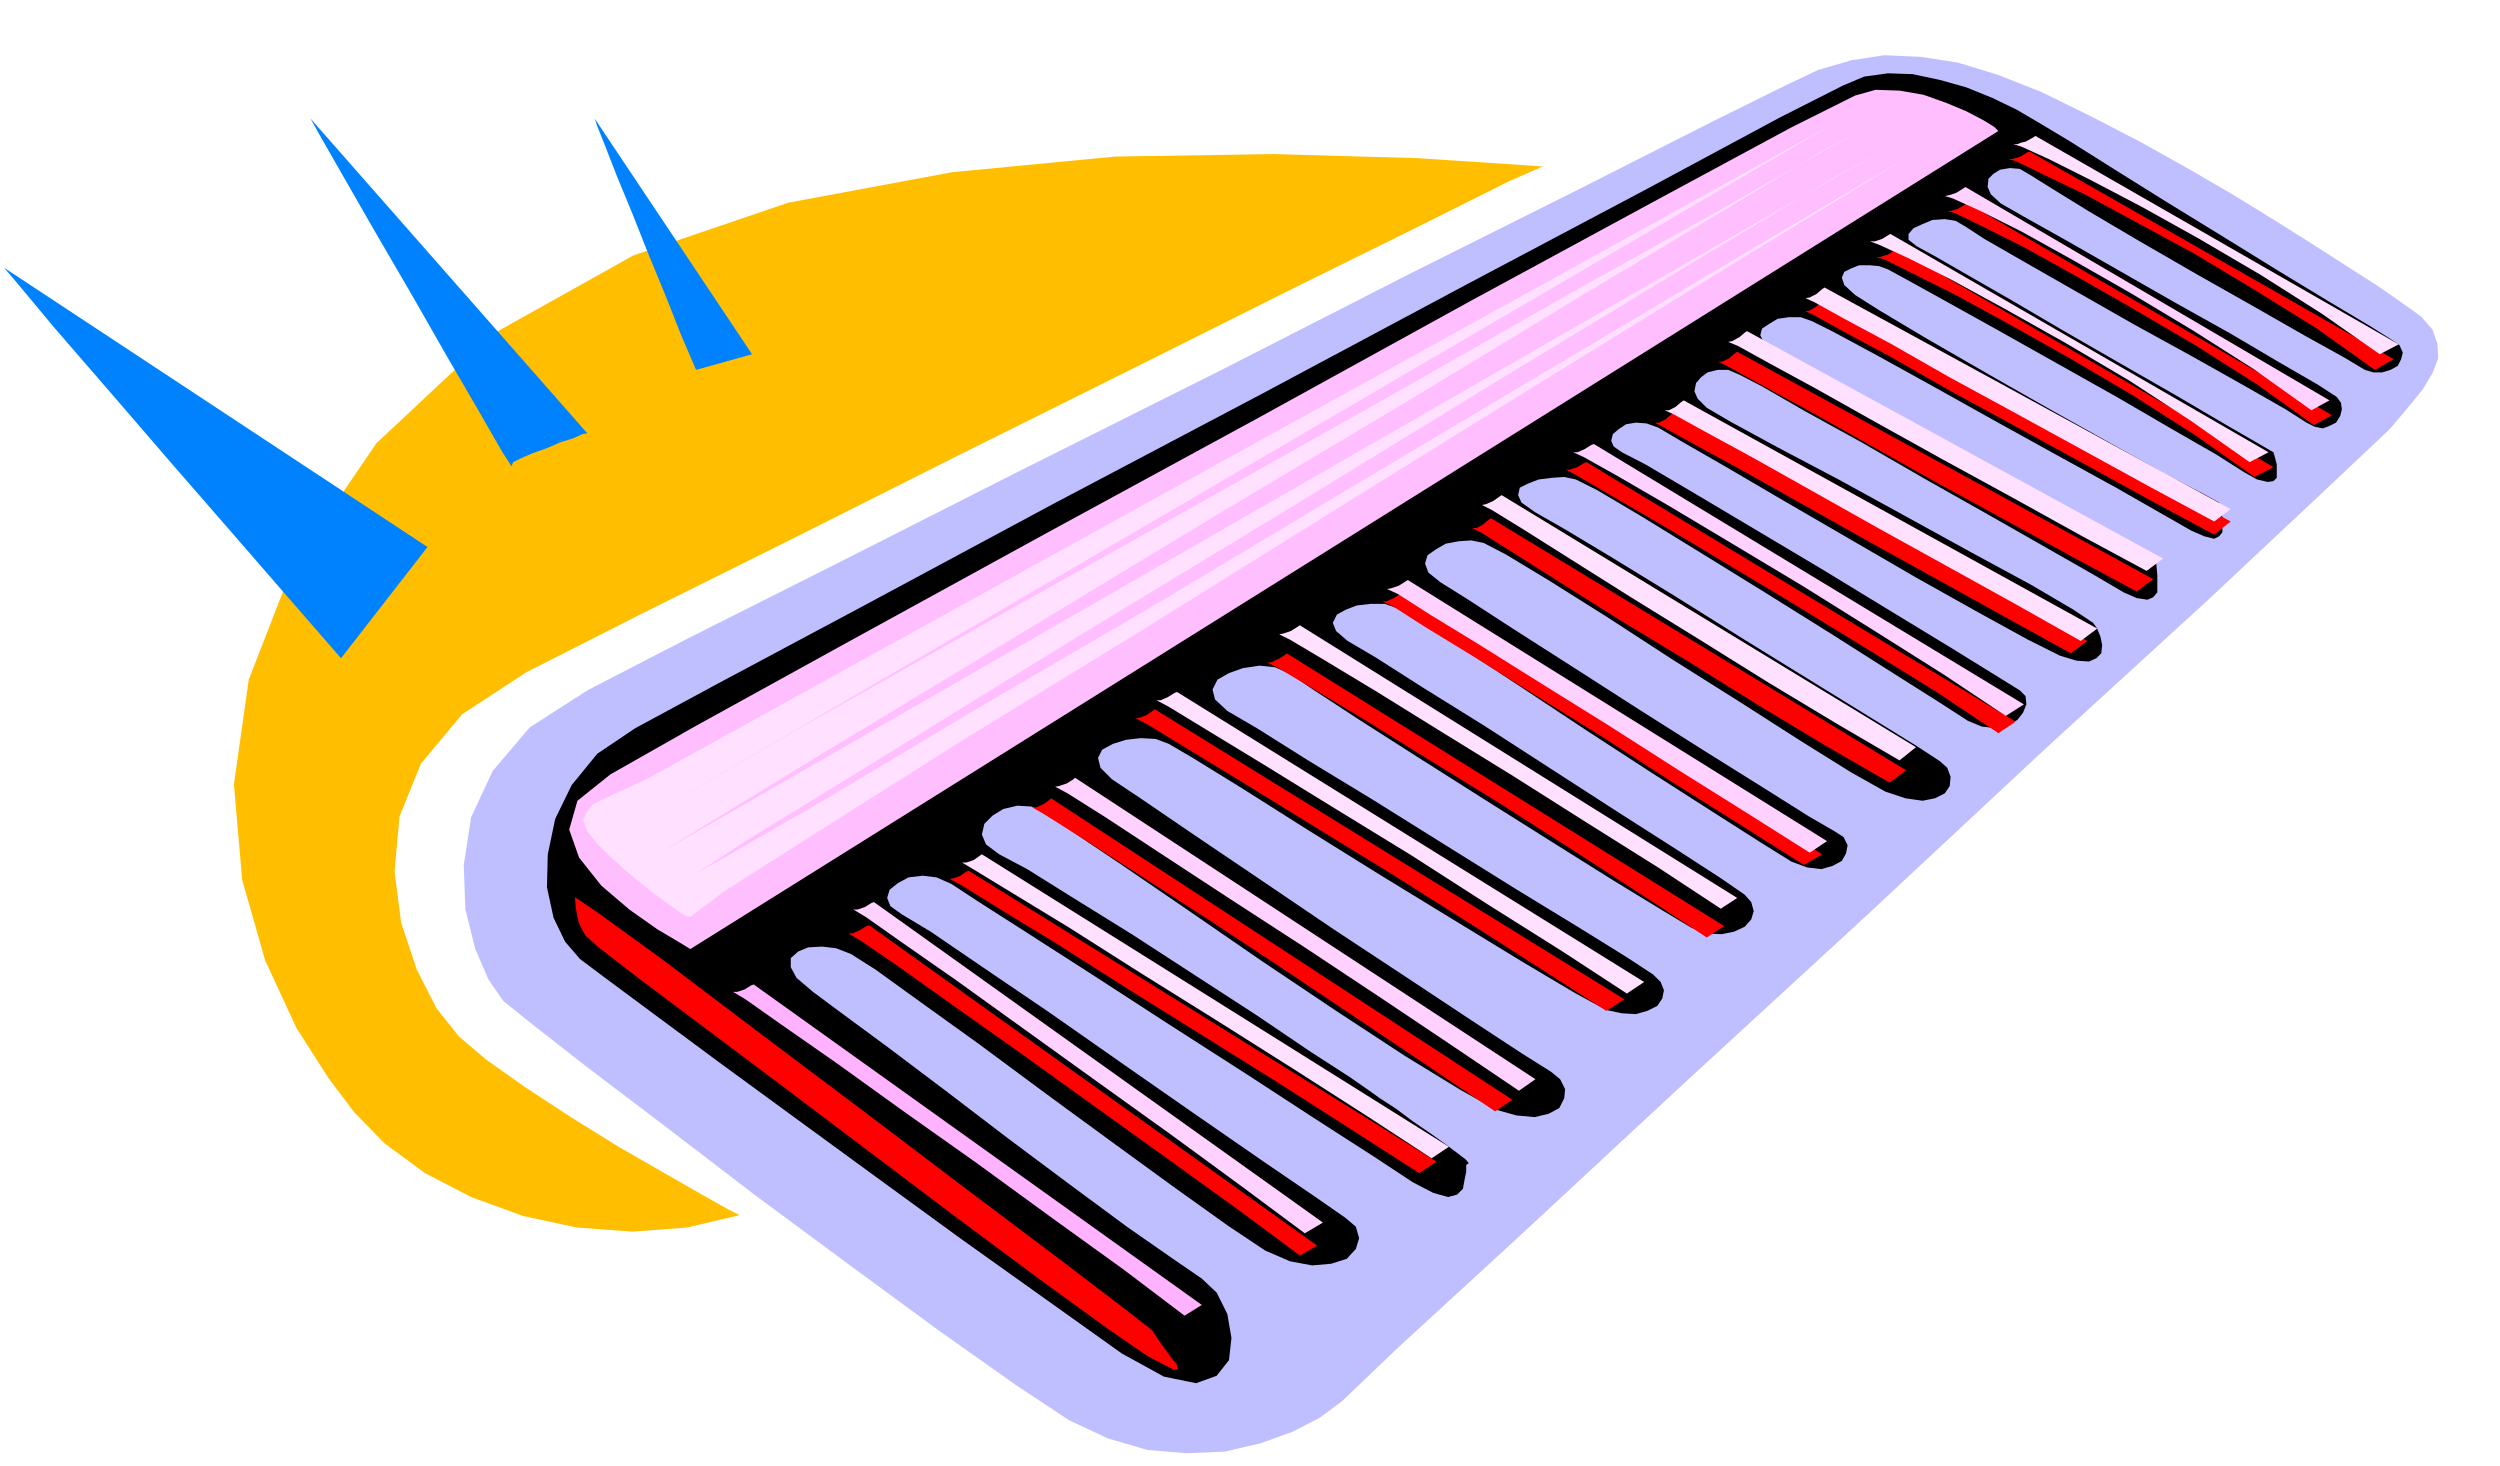 <svg xmlns="http://www.w3.org/2000/svg" width="490.455" height="287.525" fill-rule="evenodd" stroke-linecap="round" preserveAspectRatio="none" viewBox="0 0 3035 1779"><style>.pen1{stroke:none}.brush6{fill:#ffd1ff}.brush7{fill:#ffe0ff}</style><path d="m611 1215-18-26-16-37-12-48-2-54 9-58 26-56 45-53 70-45 120-62 183-92 223-113 242-121 235-120 208-104 158-80 85-42 40-19 41-12 40-6 44 2 45 7 49 15 53 21 59 29 60 31 59 33 55 32 52 32 46 29 42 27 36 23 30 21 21 15 14 16 6 17 1 18-7 18-12 20-18 22-22 26-71 67-147 138-199 182-222 207-223 205-196 182-146 134-68 65-27 20-33 17-39 14-43 10-47 2-47-4-48-14-47-22-65-43-92-65-109-80-115-85-111-85-95-72-69-54-31-25z" class="pen1" style="fill:#bfbfff"/><path d="m1362 1643-94-67-101-72-103-75-100-73-93-68-77-57-58-43-32-24-18-21-14-29-8-37 1-40 9-43 20-41 31-38 46-31 100-54 178-95 229-123 254-134 249-133 219-116 160-86 77-39 26-11 29-4 30 1 33 7 32 9 32 13 29 14 29 17 35 21 54 34 64 40 70 43 68 42 61 37 47 28 27 17 10 7 4 9-2 8-4 8-9 5-10 3h-11l-10-3-25-15-47-26-63-36-69-39-71-41-61-36-47-29-24-15-12-7-12-1-12 2-8 5-6 6-1 10 4 9 12 11 28 16 50 28 63 36 70 40 68 38 61 36 45 26 23 15 5 7 1 8-2 8-5 8-8 4-8 3-10-2-10-5-25-16-49-28-64-36-71-39-72-41-63-36-47-27-23-15-12-7-13-2-15 1-12 5-11 5-6 7v7l10 8 22 12 40 23 54 31 63 37 66 38 68 39 63 37 57 33 2 7 2 8v16l-4 4-7 1-13-3-16-9-33-21-54-31-67-39-73-41-73-41-63-35-47-26-22-12-11-4-11-1h-13l-10 4-8 4-3 7 3 9 13 12 30 19 57 34 71 41 79 45 75 42 66 37 46 24 18 10 2 8 2 10v18l-4 5-6 3-12-3-16-7-35-20-56-32-71-39-76-42-77-43-67-37-52-28-26-13-14-5h-14l-14 2-10 6-9 6-2 8 4 8 12 9 31 15 58 31 74 40 84 46 80 44 70 39 48 27 19 12 1 9 1 11v21l-5 6-7 3-13-2-16-7-34-20-56-32-72-41-78-44-78-45-69-38-52-30-27-14-14-6h-13l-12 3-8 6-6 7-2 10 4 9 11 11 29 17 57 31 74 39 82 45 80 44 72 39 51 30 24 16 5 7 4 10 2 10-1 10-6 6-9 4-15-1-20-6-40-20-60-33-75-42-81-47-81-47-70-41-54-31-27-16-14-5-13-1-12 2-9 6-7 6-2 8 3 7 10 7 29 15 56 33 74 44 84 50 82 50 74 45 55 34 29 18 7 7 1 10-4 10-7 9-12 6-14 4-17-2-17-7-34-22-57-36-74-47-80-50-81-50-70-43-54-32-26-13-14-3-15 1-16 2-13 5-10 5-2 9 4 9 17 12 35 20 60 36 75 46 83 52 81 50 73 45 55 34 29 19 9 8 4 11-1 11-6 9-12 6-15 3-21-3-24-8-41-23-61-38-75-48-81-51-80-52-70-44-53-32-27-14-15-3-15 1-16 3-12 7-10 7-3 10 4 11 15 12 32 20 57 37 72 46 81 52 79 50 72 45 54 34 31 18 11 7 5 10-2 10-5 9-11 6-14 4-17-2-19-7-37-23-58-37-75-48-80-52-80-53-70-46-53-34-27-15-14-5h-17l-17 2-13 5-11 6-5 10 4 10 14 12 34 20 58 37 74 46 82 53 79 51 72 46 54 35 29 20 8 9 3 11-3 10-8 9-13 6-15 3-19-1-18-7-35-21-59-36-75-47-81-51-82-52-72-46-55-36-28-19-18-8-19-2-20 3-17 6-14 8-6 12 3 12 15 14 36 21 62 39 79 48 88 55 85 53 77 47 58 36 32 21 9 9 4 10-2 10-6 9-12 6-14 4-17-1-19-4-37-20-64-38-82-50-90-55-90-56-79-50-60-37-29-17-16-6-18-1-18 2-16 5-13 7-5 10 3 12 14 14 36 24 63 43 80 54 90 61 88 58 80 53 61 40 35 22 11 9 6 12-1 11-6 12-13 7-17 4-22-2-25-7-43-24-67-41-84-55-91-61-90-62-79-54-61-41-31-22-18-8-17-1-17 4-13 8-10 10-3 13 5 12 16 12 34 18 56 35 71 44 77 50 74 48 65 44 48 31 23 16 14 10 20 13 20 15 22 15 18 13 16 12 9 7 3 4-3 2v8l-2 10-2 11-7 7-11 3-18-5-25-13-47-31-70-45-86-56-92-59-91-59-81-52-61-39-32-21-18-8-17-2-17 2-13 7-10 8-3 10 4 10 14 10 35 21 63 43 81 55 90 63 89 62 81 56 63 43 36 25 13 11 4 14-4 13-11 12-19 6-23 2-27-5-30-13-45-30-63-45-77-56-82-60-81-60-71-51-54-39-30-19-18-7-17-2-17 1-12 5-9 8v11l7 13 20 17 35 26 57 42 69 52 76 58 75 56 69 51 56 39 35 24 18 17 13 26 5 29-3 27-15 19-25 9-39-8-51-28z" class="pen1" style="fill:#000"/><path d="m838 1152-13-8-27-16-34-24-34-29-27-34-12-34 10-35 40-32 104-59 185-102 237-130 261-142 256-141 225-122 165-89 78-39 25-7 29 1 29 5 28 10 24 10 21 11 13 8 5 5-1588 993z" class="pen1" style="fill:#ffbfff"/><path d="m698 1089 28 19 80 58 111 84 129 97 128 97 113 85 80 61 32 25 7 11 8 11 8 11 7 9 1 5-4 1-12-6-21-11-48-33-80-58-101-75-110-83-110-83-96-72-72-54-35-27-13-10-9-8-8-7-4-7-4-8-2-8-2-11-1-13zm332 44h5l9-4 8-5 3-1 544 389-21 12-74-55-86-62-92-66-89-64-82-58-66-47-44-30-15-9zm123-66 5-1 8-3 7-5 3-1 568 353-21 14-78-50-89-57-96-60-93-58-85-54-69-42-45-28-15-8zm100-87h5l9-4 7-5 2-2 560 366-21 14-77-52-88-59-94-63-91-60-85-55-67-43-46-29-14-8zm126-108 5-1 8-3 7-5 3-2 570 352-22 14-78-50-89-57-95-60-93-57-86-53-69-42-46-28-15-8zm159-68h5l9-4 8-5 2-2 531 331-21 14-76-50-85-55-89-57-86-53-79-49-63-38-42-25-14-7zm140-74h5l9-4 8-5 3-2 509 318-22 13-76-48-83-52-85-55-82-51-75-47-59-36-39-25-13-6zm109-89h5l8-4 7-6 3-2 504 306-20 15-78-45-83-50-85-53-81-49-73-46-57-36-38-24-12-6zm114-71h5l9-3 8-5 3-1 521 315-21 14-75-50-84-52-88-54-85-51-77-46-62-36-41-24-13-7zm108-57h5l8-4 7-6 3-2 502 277-20 15-78-43-83-46-85-47-80-45-73-41-57-31-38-21-11-6zm77-74h5l8-4 7-6 3-2 505 276-20 15-78-42-84-46-86-47-80-45-73-41-57-31-38-21-12-6zm106-61 5-1 8-5 7-6 3-2 493 269-20 16-78-42-82-45-84-46-79-43-70-40-56-30-36-20-11-5zm85-66h5l10-3 8-5 3-2 457 265-23 12-71-50-75-48-78-46-73-41-66-36-52-26-34-17-11-3zm87-56h5l9-3 8-5 3-1 442 257-22 12-70-50-74-47-75-44-70-40-63-35-50-25-33-16-10-3zm74-63h5l10-3 8-5 3-1 442 252-23 13-70-50-74-46-75-45-70-38-63-34-50-24-33-16-10-3z" class="pen1" style="fill:red"/><path d="M890 1204h5l9-3 8-5 3-1 544 389-21 13-74-56-86-62-92-67-89-63-82-59-66-46-44-31-15-9z" class="pen1" style="fill:#ffb3ff"/><path d="M1036 1104h5l9-3 8-5 3-1 545 389-22 13-74-55-86-63-92-66-89-64-82-59-66-46-44-31-15-9z" class="pen1 brush6"/><path d="M1168 1047h5l9-3 7-5 3-2 567 355-21 14-78-51-89-57-95-60-93-58-85-54-69-42-46-28-15-9z" class="pen1 brush7"/><path d="m1281 955 5-1 9-3 8-5 2-2 559 366-20 14-77-52-88-59-95-63-91-59-84-55-67-44-46-29-15-8z" class="pen1 brush6"/><path d="M1404 850h5l9-4 8-5 3-1 567 352-21 14-78-51-89-56-95-61-93-57-86-53-69-42-46-28-15-8zm149-80 5-1 9-3 8-5 3-2 531 331-20 13-76-50-86-54-90-57-86-53-79-49-63-38-42-25-14-7z" class="pen1 brush7"/><path d="m1684 715 5-1 9-3 8-5 3-2 509 317-21 14-76-48-83-52-86-55-82-51-75-47-59-36-39-25-13-6z" class="pen1 brush6"/><path d="m1799 613 5-1 9-4 7-5 3-2 503 306-20 16-77-45-83-50-85-53-81-50-73-46-57-36-39-24-12-6z" class="pen1 brush7"/><path d="M1910 549h5l9-4 8-5 3-1 522 316-22 14-75-50-84-53-88-55-85-51-77-46-62-36-41-23-13-6z" class="pen1 brush6"/><path d="M2021 498h5l8-4 7-6 3-2 502 277-20 15-78-44-83-46-85-47-80-45-73-41-57-31-38-21-11-5zm77-83 5-1 9-5 7-6 2-1 505 276-20 15-78-42-83-46-86-47-81-45-73-41-57-31-38-21-12-5zm94-53 5-1 8-4 7-6 3-2 493 269-20 15-78-42-82-45-84-46-79-43-70-40-56-30-36-20-11-5zm78-69h6l9-3 8-5 2-1 459 265-23 12-71-50-75-49-78-46-73-41-66-36-52-26-35-16-11-4z" class="pen1 brush7"/><path d="m2361 238 5-1 9-3 8-5 3-2 442 259-22 12-70-50-74-47-75-45-70-40-63-35-50-25-33-15-10-3z" class="pen1 brush6"/><path d="M2444 175h5l5-2 5-1 9-5 3-2 441 253-23 12-70-49-74-47-75-44-70-39-63-33-50-25-33-15-10-3zM790 943l-12 6-15 7-16 7-14 7-13 6-8 10-4 10 5 13 11 14 17 17 20 18 23 19 20 15 18 13 11 7 5 1 41-31 118-75 174-110 217-133 239-149 245-152 234-144 206-126-205 121-232 138-244 145-237 142-216 126-174 104-118 68-42 24 61-40 163-100 230-142 264-160 263-161 231-140 163-98 64-36-1478 849 201-123 230-139 241-146 235-140 211-128 172-103 114-69 43-23-45 25-119 68-178 99-216 123-240 135-246 138-234 132-203 118 1450-847L790 943z" class="pen1 brush7"/><path d="m898 1475-14-7-32-18-47-27-54-31-58-36-55-36-48-34-33-28-27-34-24-47-19-57-8-62 6-67 26-64 50-60 78-51 140-71 181-90 203-102 207-103 192-96 160-79 110-55 41-18-151-10-175-5-193 3-198 19-199 37-188 64-170 95-142 133-101 148-54 139-18 127 10 116 28 98 38 82 39 61 31 41 37 38 49 36 56 29 63 23 65 14 68 5 66-5 64-15z" class="pen1" style="fill:#ffbf00"/><path d="m414 799-20-23-47-54-66-76-74-85-75-87-65-75-45-54-17-20 514 339-105 135zm-37-655 10 18 28 49 39 68 46 79 44 77 39 67 27 47 11 17 2-5 10-5 14-6 17-6 16-7 16-5 11-5 6-1-336-382zm345 0 3 9 10 25 14 36 19 46 19 48 21 51 19 48 18 42 68-19-191-286z" class="pen1" style="fill:#0082ff"/></svg>
